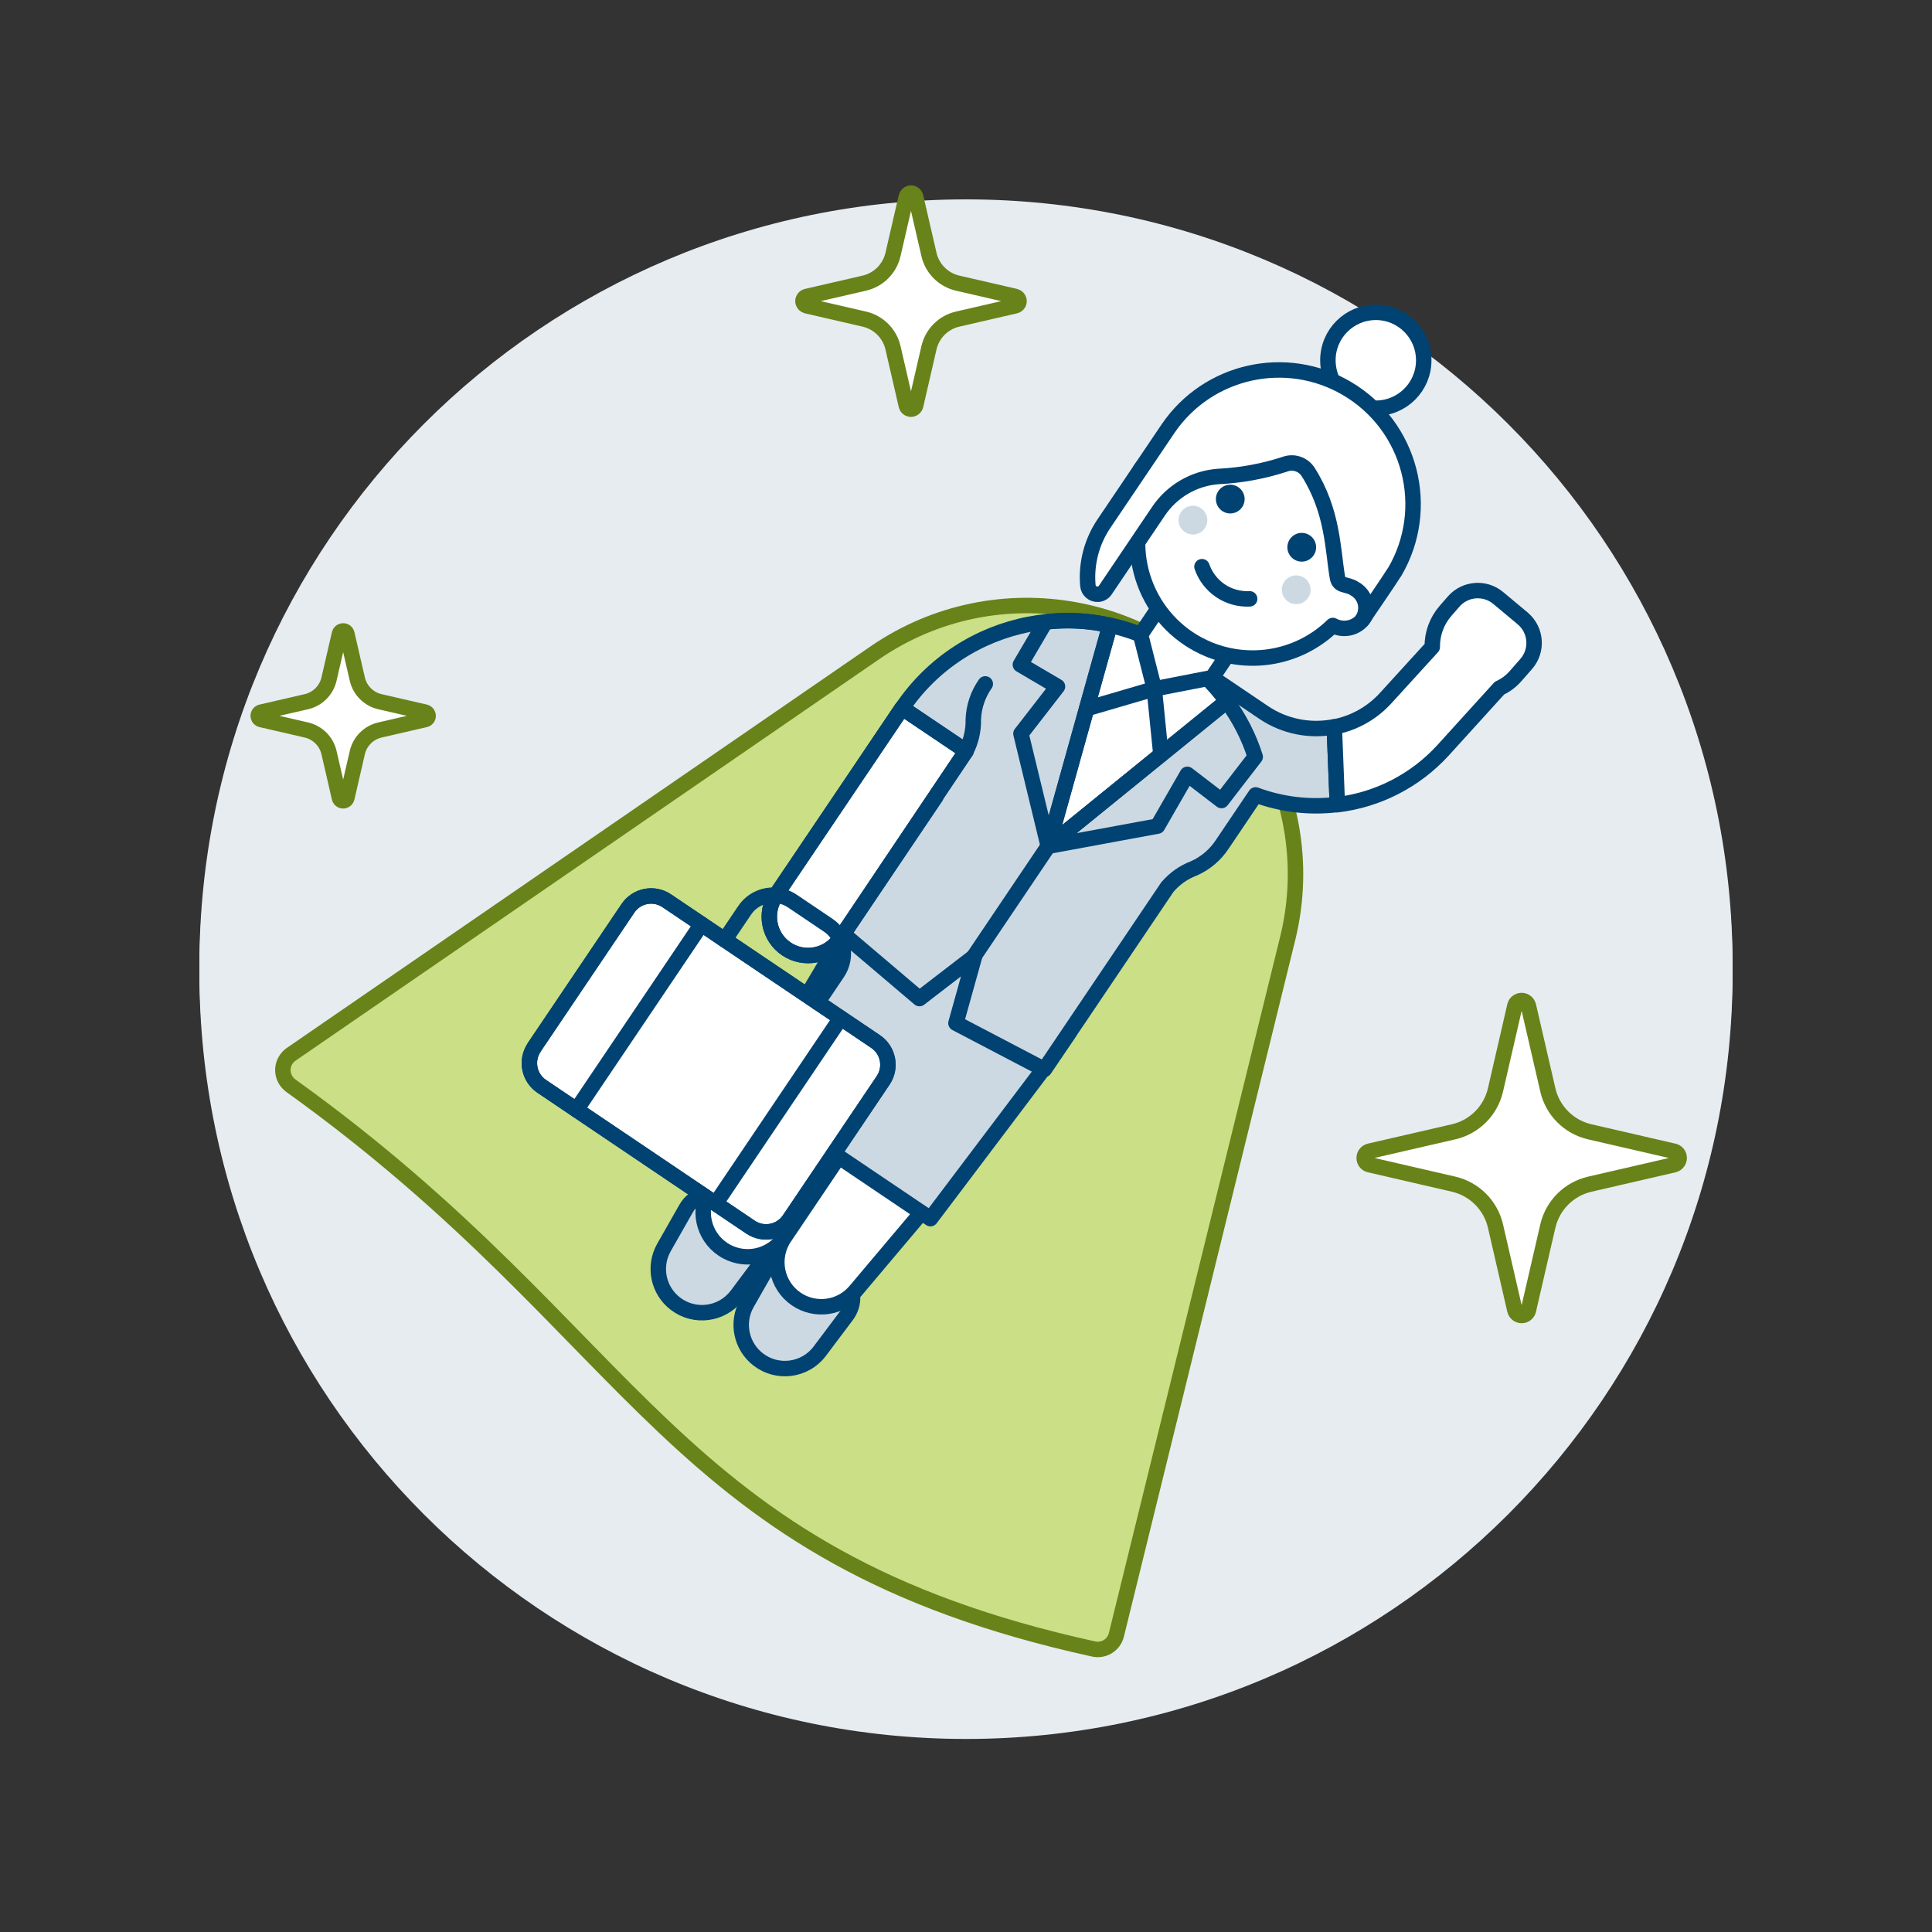 <?xml version="1.0" encoding="UTF-8"?>
<svg xmlns="http://www.w3.org/2000/svg" id="Superman-Night-5--Streamline-Ux" viewBox="0 0 500 500">
  <rect x="0" y="0" width="500" height="500" fill="#333333" stroke="none"/>
  <path d="M51.6,251.64c0,109.57,88.83,198.4,198.4,198.4s198.4-88.83,198.4-198.4c.02-109.57-88.79-198.41-198.37-198.43-109.57-.02-198.41,88.79-198.43,198.37,0,.02,0,.04,0,.06Z" fill="#e7ecf1" stroke-width="0"></path>
  <path d="M51.6,250.02c0,109.56,88.83,198.38,198.4,198.38s198.4-88.82,198.4-198.38c.02-109.56-88.79-198.4-198.37-198.42-109.57-.02-198.41,88.79-198.43,198.35,0,.02,0,.04,0,.06Z" fill="#e7ecf1" stroke-width="0"></path>
  <path d="M75.28,280.97c-2.23-1.6-2.74-4.7-1.14-6.92.34-.47.75-.87,1.22-1.2l151.04-103.9c31.62-21.75,74.89-13.75,96.64,17.87,11.24,16.35,14.96,36.72,10.23,55.98l-44.35,180.3c-.64,2.61-3.25,4.24-5.88,3.66-110.61-24.26-116.56-80.33-207.77-145.79h0Z" fill="#cbdf86" stroke="#688319" stroke-linecap="round" stroke-linejoin="round" stroke-width="4"></path>
  <path d="M212.09,349.77c-3.8,4.95-10.9,5.88-15.85,2.07-4.44-3.41-5.71-9.55-3-14.44l5.82-10.19c2.08-3.64,6.72-4.91,10.36-2.83.14.08.27.16.4.25l7.4,4.85c3.51,2.3,4.49,7.01,2.19,10.52-.09.13-.18.26-.27.39l-7.05,9.38Z" fill="#ccd9e2" stroke="#004272" stroke-linecap="round" stroke-linejoin="round" stroke-width="4"></path>
  <path d="M190.63,335.31c-3.8,4.95-10.9,5.88-15.85,2.07-4.44-3.41-5.71-9.55-3-14.44l5.8-10.2c2.08-3.64,6.72-4.91,10.37-2.83.13.08.27.16.4.24l7.4,4.85c3.51,2.3,4.49,7.01,2.19,10.52-.09.13-.18.26-.27.39l-7.03,9.4Z" fill="#ccd9e2" stroke="#004272" stroke-linecap="round" stroke-linejoin="round" stroke-width="4"></path>
  <path d="M271.82,274.3l-52.03-35.07-36.49,69.15c-2.96,5.63-.8,12.6,4.84,15.56,5.2,2.73,11.61,1.12,14.9-3.74l29.98-44.47-29.98,44.46c-3.58,5.26-2.21,12.43,3.05,16.01,4.89,3.32,11.5,2.41,15.3-2.12l50.43-59.78Z" fill="#fff" stroke="#004272" stroke-linecap="round" stroke-linejoin="round" stroke-width="4"></path>
  <path d="M219.79,239.24l-26.28,44.26,47.29,31.89,31.01-41.07,4.84-6.99-52.03-35.08-4.84,6.99h0Z" fill="#ccd9e2" stroke="#004272" stroke-linecap="round" stroke-linejoin="round" stroke-width="4"></path>
  <path d="M346.1,208.2c-7.15.89-14.4.04-21.15-2.48l-8.55,12.67c-1.79,2.77-4.34,4.96-7.35,6.31-2.65,1-5,2.64-6.85,4.78h-.02l-31.9,47.3-22.88-11.98,4.84-17.36-14.29,10.99-19.69-16.72,23.92-35.47-16.64-11.21,7.97-11.82c15.92-23.47,47.82-29.64,71.34-13.81l22.27,15.04c5.34,3.58,11.88,4.89,18.19,3.65l.79,20.11Z" fill="#ccd9e2" stroke="#004272" stroke-linecap="round" stroke-linejoin="round" stroke-width="4"></path>
  <path d="M317.49,181.48l-46.2,37.51,13.07-46.86,2.89-10.3c6.3,1.36,12.28,3.93,17.61,7.54,4.9,3.25,9.18,7.35,12.63,12.1h0Z" fill="#fff" stroke="#004272" stroke-linecap="round" stroke-linejoin="round" stroke-width="4"></path>
  <path d="M250,194.39c1.31-2.54,1.96-5.36,1.89-8.22.13-3.3,1.2-6.48,3.1-9.18" fill="none" stroke="#004272" stroke-linecap="round" stroke-linejoin="round" stroke-width="4"></path>
  <path d="M271.28,218.99l-19.13,28.38" fill="none" stroke="#004272" stroke-linecap="round" stroke-linejoin="round" stroke-width="4"></path>
  <path d="M264.22,189.87l9.46-12.2-9.61-5.65,6.48-11.04c5.57-.68,11.22-.39,16.69.86l-15.96,57.14-7.06-29.12Z" fill="none" stroke="#004272" stroke-linecap="round" stroke-linejoin="round" stroke-width="4"></path>
  <path d="M324.85,195.87l-8.73,11.31-8.84-6.78-7.71,13.39-28.27,5.22,46.2-37.51c3.23,4.35,5.71,9.2,7.35,14.36h0Z" fill="none" stroke="#004272" stroke-linecap="round" stroke-linejoin="round" stroke-width="4"></path>
  <path d="M300.44,195.32l-.17-1.68-1.54-15.36-17.51,5.12" fill="none" stroke="#004272" stroke-linecap="round" stroke-linejoin="round" stroke-width="4"></path>
  <path d="M233.47,183.24l-32.66,48.41c-3.1,4.6-1.88,10.83,2.71,13.93,4.6,3.1,10.83,1.88,13.93-2.71h0l32.57-48.49-16.55-11.14Z" fill="#fff" stroke="#004272" stroke-linecap="round" stroke-linejoin="round" stroke-width="4"></path>
  <path d="M233.47,183.24l-32.66,48.41c-3.1,4.6-1.88,10.83,2.71,13.93,4.6,3.1,10.83,1.88,13.93-2.71h0l32.57-48.49-16.55-11.14Z" fill="none" stroke="#004272" stroke-linecap="round" stroke-linejoin="round" stroke-width="4"></path>
  <path d="M138.22,271.09l24.29-36.02c2.23-3.31,6.73-4.19,10.05-1.95h0l54.04,36.43c3.32,2.24,4.19,6.74,1.96,10.05h0l-24.28,36.02c-2.24,3.32-6.74,4.19-10.05,1.96l-54.03-36.43c-3.32-2.24-4.19-6.74-1.96-10.05h0Z" fill="#fff" stroke="#004272" stroke-linecap="round" stroke-linejoin="round" stroke-width="4"></path>
  <path d="M181.56,239.18l-32.38,48.03" fill="none" stroke="#004272" stroke-linecap="round" stroke-linejoin="round" stroke-width="4"></path>
  <path d="M217.58,263.47l-32.38,48.03" fill="none" stroke="#004272" stroke-linecap="round" stroke-linejoin="round" stroke-width="4"></path>
  <path d="M187.56,243.23l5.16-7.65c2.74-4.06,8.25-5.13,12.32-2.4l9.3,6.27c4.06,2.74,5.13,8.25,2.4,12.31l-5.16,7.66" fill="none" stroke="#004272" stroke-linecap="round" stroke-linejoin="round" stroke-width="4"></path>
  <path d="M138.22,271.09l24.29-36.02c2.23-3.31,6.73-4.19,10.05-1.95h0l54.04,36.43c3.32,2.24,4.19,6.74,1.96,10.05h0l-24.28,36.02c-2.24,3.32-6.74,4.19-10.05,1.96l-54.03-36.43c-3.32-2.24-4.19-6.74-1.96-10.05h0Z" fill="none" stroke="#004272" stroke-linecap="round" stroke-linejoin="round" stroke-width="4"></path>
  <path d="M394.08,160.05l-6.33-5.28c-3.44-2.89-8.57-2.49-11.53.89l-2.11,2.42c-2.26,2.59-3.49,5.92-3.44,9.36l-12.08,13.25c-3.51,3.85-8.17,6.46-13.28,7.44l.79,20.13c10.49-1.26,20.17-6.24,27.31-14.03l14.65-16.14c1.59-.73,3-1.79,4.15-3.1l2.78-3.17c3-3.44,2.64-8.67-.8-11.67-.04-.03-.07-.06-.11-.09h0Z" fill="#fff" stroke="#004272" stroke-linecap="round" stroke-linejoin="round" stroke-width="4"></path>
  <path d="M306.39,147.63l-11.21,16.63,3.56,14.02,14.98-2.92,10.57-15.67-17.9-12.06h0Z" fill="#fff" stroke="#004272" stroke-linecap="round" stroke-linejoin="round" stroke-width="4"></path>
  <path d="M352.96,159.95c1.61-2.43,1.28-5.65-.79-7.71l2.22-3.29c9.19-13.63,5.59-32.13-8.04-41.31-13.63-9.19-32.13-5.59-41.31,8.04l-2.22,3.29c-3.08-1.32-6.66.1-7.98,3.19-1.08,2.51-.35,5.43,1.78,7.14-6.21,15.22,1.09,32.59,16.31,38.8,10.96,4.47,23.52,2.03,32-6.23,2.77,1.52,6.25.7,8.03-1.91Z" fill="#fff" stroke="#004272" stroke-linecap="round" stroke-linejoin="round" stroke-width="4"></path>
  <path d="M305.01,134.61c0,2.05,1.67,3.72,3.72,3.72s3.72-1.67,3.72-3.72-1.67-3.72-3.72-3.72-3.72,1.67-3.72,3.72Z" fill="#ccd9e2" stroke-width="0"></path>
  <path d="M331.74,152.63c0,2.05,1.67,3.72,3.72,3.72s3.72-1.67,3.72-3.72-1.67-3.72-3.72-3.72-3.72,1.67-3.72,3.72Z" fill="#ccd9e2" stroke-width="0"></path>
  <path d="M323.41,154.98c-5.51.28-10.53-3.11-12.34-8.32" fill="none" stroke="#004272" stroke-linecap="round" stroke-linejoin="round" stroke-width="4"></path>
  <path d="M314.67,129.16c0,2.05,1.67,3.72,3.72,3.72s3.72-1.67,3.72-3.72-1.67-3.72-3.72-3.72-3.72,1.67-3.72,3.72Z" fill="#004272" stroke-width="0"></path>
  <path d="M333.17,141.63c0,2.05,1.67,3.72,3.72,3.72s3.72-1.67,3.72-3.72-1.67-3.72-3.72-3.72-3.72,1.67-3.72,3.72Z" fill="#004272" stroke-width="0"></path>
  <path d="M343.66,93.24c0,6.85,5.54,12.41,12.39,12.41s12.41-5.54,12.41-12.39v-.02c0-6.85-5.54-12.41-12.39-12.41s-12.41,5.54-12.41,12.39v.02Z" fill="#fff" stroke="#004272" stroke-linecap="round" stroke-linejoin="round" stroke-width="4"></path>
  <path d="M360.91,148.07c9.72-16.53,4.2-37.81-12.32-47.53-15.74-9.26-35.96-4.74-46.26,10.33l-16.64,24.65c-3.17,4.7-4.64,10.35-4.15,16.01.12,1.36,1.32,2.38,2.68,2.26.75-.06,1.43-.46,1.84-1.09l13.72-20.34c3.5-5.25,9.23-8.59,15.52-9.05,5.85-.28,11.64-1.34,17.2-3.16,2.23-.85,4.75-.02,6.04,1.98,6.42,10.11,6.36,20.05,7.58,27.28.41,2.48,2.45,1.59,4.46,2.95,2.74,1.52,3.72,4.97,2.2,7.71-.07.12-.14.24-.22.36,1.08-1.55,7.46-10.92,8.32-12.36h0Z" fill="#fff" stroke="#004272" stroke-linecap="round" stroke-linejoin="round" stroke-width="4"></path>
  <path d="M240.41,90.02c.85-3.7,3.74-6.59,7.44-7.44l14.92-3.44c.67-.16,1.08-.82.93-1.49-.11-.46-.47-.82-.93-.93l-14.92-3.44c-3.7-.85-6.59-3.74-7.44-7.44l-3.44-14.91c-.16-.67-.82-1.08-1.49-.93-.46.11-.82.47-.93.93l-3.44,14.91c-.85,3.7-3.74,6.59-7.44,7.44l-14.91,3.44c-.67.16-1.08.82-.93,1.49.11.46.47.82.93.93l14.91,3.44c3.7.85,6.59,3.74,7.44,7.44l3.44,14.92c.16.67.82,1.08,1.49.93.46-.11.82-.47.93-.93l3.44-14.92Z" fill="#fff" stroke="#688319" stroke-linecap="round" stroke-linejoin="round" stroke-width="4"></path>
  <path d="M400.58,317.31c1.25-5.39,5.45-9.59,10.84-10.84l21.75-5.02c.97-.22,1.58-1.19,1.36-2.16-.15-.68-.68-1.21-1.36-1.36l-21.75-5.02c-5.39-1.24-9.6-5.45-10.84-10.84l-5.02-21.73c-.22-.97-1.19-1.58-2.16-1.36-.68.15-1.21.68-1.36,1.36l-5.01,21.73c-1.24,5.39-5.45,9.6-10.84,10.84l-21.74,5.01c-.97.22-1.58,1.19-1.36,2.16.15.68.68,1.21,1.36,1.36l21.74,5.02c5.39,1.25,9.59,5.45,10.84,10.84l5.01,21.75c.22.97,1.19,1.58,2.16,1.36.68-.15,1.21-.68,1.36-1.36l5.02-21.75Z" fill="#fff" stroke="#688319" stroke-linecap="round" stroke-linejoin="round" stroke-width="4"></path>
  <path d="M92.47,194.78c.67-2.91,2.95-5.19,5.86-5.86l11.76-2.71c.53-.15.83-.7.67-1.23-.09-.33-.35-.58-.67-.67l-11.76-2.71c-2.91-.67-5.19-2.95-5.86-5.86l-2.71-11.75c-.15-.53-.7-.83-1.23-.67-.33.09-.58.35-.67.67l-2.71,11.75c-.67,2.91-2.95,5.19-5.86,5.86l-11.75,2.71c-.53.15-.83.7-.67,1.23.09.33.35.58.67.67l11.75,2.71c2.91.67,5.19,2.95,5.86,5.86l2.71,11.76c.15.53.7.83,1.23.67.33-.09.58-.35.67-.67l2.71-11.76Z" fill="#fff" stroke="#688319" stroke-linecap="round" stroke-linejoin="round" stroke-width="4"></path>
</svg>
